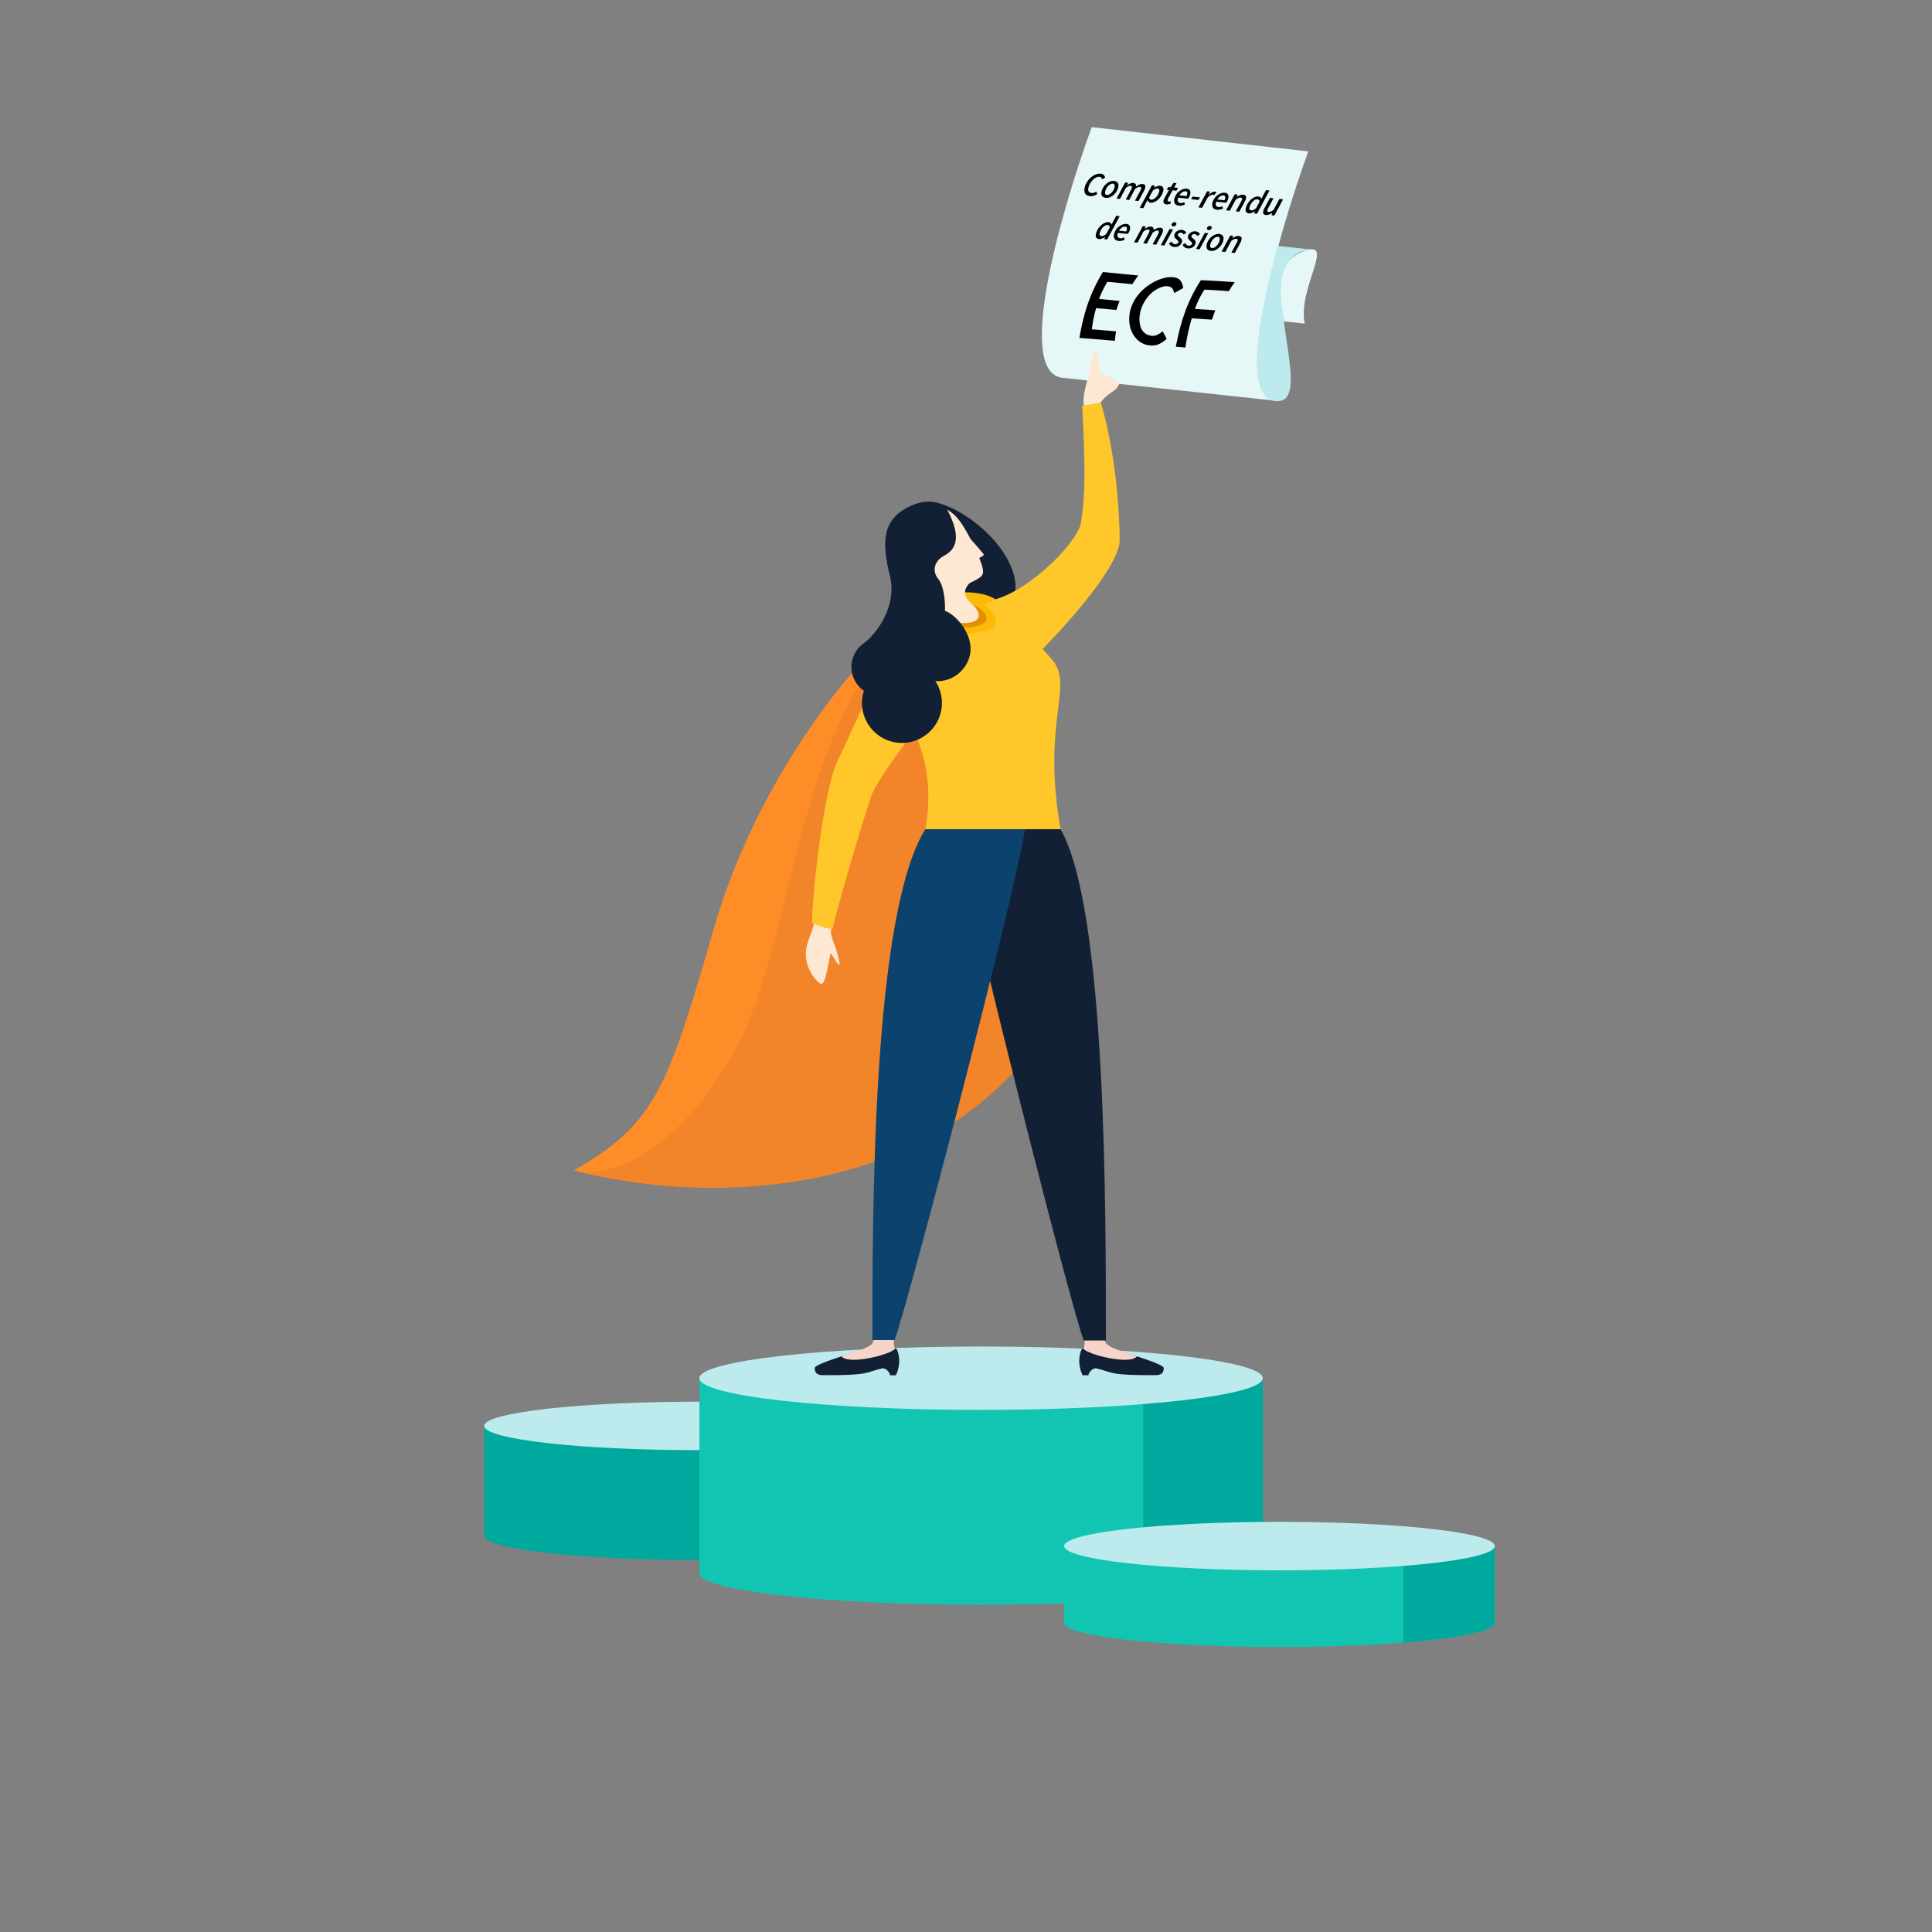 <?xml version="1.0" encoding="utf-8"?>
<!-- Generator: Adobe Illustrator 26.1.0, SVG Export Plug-In . SVG Version: 6.00 Build 0)  -->
<svg version="1.1" xmlns="http://www.w3.org/2000/svg" xmlns:xlink="http://www.w3.org/1999/xlink" x="0px" y="0px"
	 viewBox="0 0 2000 2000" style="enable-background:new 0 0 2000 2000;" xml:space="preserve">
<rect x="0" y="0" width="2000" height="2000" fill="#808080" stroke="none"/>
<style type="text/css">
	.st0{display:none;}
	.st1{display:inline;fill:#FFFFFF;}
	.st2{display:inline;}
	.st3{fill:#5652CC;}
	.st4{fill:#807DFB;}
	.st5{display:inline;fill:#6B67E9;}
	.st6{fill:#CED3F8;}
	.st7{fill:#BBC0E6;}
	.st8{display:inline;fill:#CED3F8;}
	.st9{fill:#E9EDF7;}
	.st10{fill:#20196F;}
	.st11{fill:#362E94;}
	.st12{display:inline;fill:#20196F;}
	.st13{fill:#FCBA06;}
	.st14{fill:#FFD03E;}
	.st15{fill:#9F9CFF;}
	.st16{fill:none;stroke:#9F9CFF;stroke-width:5;stroke-linecap:round;stroke-linejoin:round;}
	.st17{fill:#00A99D;}
	.st18{fill:#BCEAED;}
	.st19{fill:#12C5B3;}
	.st20{fill:#122035;}
	.st21{fill:#43A489;}
	.st22{fill:#0C436E;}
	.st23{fill:none;stroke:#E9EDF7;stroke-width:7.5;}
	.st24{fill:#E6F7F8;}
	.st25{fill:#FFE8D3;}
	.st26{fill:#FFC729;}
	.st27{fill:#FF8D27;}
	.st28{fill:#F2842A;}
	.st29{fill:#F7D3C9;}
	.st30{fill:#E19100;}
	.st31{display:inline;fill:#FFD03E;}
</style>
<g id="Background" class="st0">
	<rect class="st1" width="2000" height="2000"/>
</g>
<g id="Name" class="st0">
	<g class="st2">
		<path class="st3" d="M630.4,1846.9h-19.2v-7h46.3v7h-19.2v49h-7.9V1846.9z"/>
		<path class="st3" d="M691.8,1857.5c3.1,2.9,4.7,7.2,4.7,12.9v25.6h-7.3v-5.6c-1.3,2-3.1,3.5-5.5,4.5c-2.4,1-5.2,1.6-8.4,1.6
			c-4.7,0-8.5-1.1-11.4-3.4c-2.9-2.3-4.3-5.3-4.3-9c0-3.7,1.4-6.7,4.1-9c2.7-2.3,7-3.4,13-3.4h12.2v-1.5c0-3.3-1-5.8-2.9-7.6
			c-1.9-1.8-4.7-2.6-8.5-2.6c-2.5,0-5,0.4-7.4,1.2c-2.4,0.8-4.4,1.9-6.1,3.3l-3.2-5.8c2.2-1.8,4.8-3.1,7.8-4c3-0.9,6.3-1.4,9.7-1.4
			C684.2,1853.2,688.7,1854.6,691.8,1857.5z M684.1,1888.6c2.1-1.3,3.7-3.2,4.6-5.6v-5.9h-11.8c-6.5,0-9.8,2.2-9.8,6.6
			c0,2.1,0.8,3.8,2.5,5c1.7,1.2,3.9,1.8,6.9,1.8C679.5,1890.5,682,1889.9,684.1,1888.6z"/>
		<path class="st3" d="M717.9,1893.7c-3.4-1.9-6-4.4-8-7.7c-1.9-3.3-2.9-7-2.9-11.2s1-7.9,2.9-11.2c1.9-3.3,4.6-5.8,8-7.7
			c3.4-1.8,7.2-2.8,11.6-2.8c3.8,0,7.3,0.8,10.3,2.3c3,1.5,5.3,3.8,7,6.7l-5.8,3.8c-1.3-2-3-3.5-5-4.6c-2-1-4.2-1.5-6.6-1.5
			c-2.8,0-5.3,0.6-7.5,1.8c-2.2,1.2-3.9,3-5.2,5.2c-1.3,2.3-1.9,4.9-1.9,7.8c0,3,0.6,5.6,1.9,7.9c1.3,2.3,3,4,5.2,5.2
			c2.2,1.2,4.7,1.8,7.5,1.8c2.4,0,4.6-0.5,6.6-1.5c2-1,3.6-2.5,5-4.6l5.8,3.7c-1.7,2.9-4,5.2-7,6.8c-3,1.6-6.4,2.4-10.3,2.4
			C725.1,1896.5,721.2,1895.5,717.9,1893.7z"/>
		<path class="st3" d="M781,1893.5c-1.1,1-2.5,1.7-4.2,2.2c-1.7,0.5-3.4,0.8-5.1,0.8c-4.3,0-7.6-1.1-9.9-3.4
			c-2.3-2.3-3.5-5.6-3.5-9.8v-23.3h-7.2v-6.3h7.2v-9.3h7.7v9.3h12.2v6.3H766v23c0,2.3,0.6,4.1,1.7,5.3c1.1,1.2,2.8,1.8,4.9,1.8
			c2.3,0,4.3-0.7,6-2L781,1893.5z"/>
		<path class="st3" d="M790.4,1844c-1-1-1.5-2.1-1.5-3.5s0.5-2.6,1.5-3.6c1-1,2.2-1.5,3.7-1.5c1.5,0,2.7,0.5,3.7,1.4
			c1,0.9,1.5,2.1,1.5,3.5c0,1.4-0.5,2.7-1.5,3.6c-1,1-2.2,1.5-3.7,1.5C792.6,1845.4,791.4,1844.9,790.4,1844z M790.3,1853.6h7.7
			v42.4h-7.7V1853.6z"/>
		<path class="st3" d="M819.5,1893.7c-3.4-1.9-6-4.4-8-7.7c-1.9-3.3-2.9-7-2.9-11.2s1-7.9,2.9-11.2c1.9-3.3,4.6-5.8,8-7.7
			c3.4-1.8,7.2-2.8,11.6-2.8c3.8,0,7.3,0.8,10.3,2.3c3,1.5,5.3,3.8,7,6.7l-5.8,3.8c-1.3-2-3-3.5-5-4.6c-2-1-4.2-1.5-6.6-1.5
			c-2.8,0-5.3,0.6-7.5,1.8c-2.2,1.2-3.9,3-5.2,5.2c-1.3,2.3-1.9,4.9-1.9,7.8c0,3,0.6,5.6,1.9,7.9c1.3,2.3,3,4,5.2,5.2
			c2.2,1.2,4.7,1.8,7.5,1.8c2.4,0,4.6-0.5,6.6-1.5c2-1,3.6-2.5,5-4.6l5.8,3.7c-1.7,2.9-4,5.2-7,6.8c-3,1.6-6.4,2.4-10.3,2.4
			C826.8,1896.5,822.9,1895.5,819.5,1893.7z"/>
		<path class="st3" d="M887.2,1857.5c3.1,2.9,4.7,7.2,4.7,12.9v25.6h-7.3v-5.6c-1.3,2-3.1,3.5-5.5,4.5c-2.4,1-5.2,1.6-8.4,1.6
			c-4.7,0-8.5-1.1-11.4-3.4c-2.9-2.3-4.3-5.3-4.3-9c0-3.7,1.4-6.7,4.1-9c2.7-2.3,7-3.4,13-3.4h12.2v-1.5c0-3.3-1-5.8-2.9-7.6
			c-1.9-1.8-4.7-2.6-8.5-2.6c-2.5,0-5,0.4-7.4,1.2c-2.4,0.8-4.4,1.9-6.1,3.3l-3.2-5.8c2.2-1.8,4.8-3.1,7.8-4c3-0.9,6.3-1.4,9.7-1.4
			C879.6,1853.2,884.1,1854.6,887.2,1857.5z M879.6,1888.6c2.1-1.3,3.7-3.2,4.6-5.6v-5.9h-11.8c-6.5,0-9.8,2.2-9.8,6.6
			c0,2.1,0.8,3.8,2.5,5c1.7,1.2,3.9,1.8,6.9,1.8C874.9,1890.5,877.4,1889.9,879.6,1888.6z"/>
		<path class="st3" d="M906.1,1836.6h7.7v59.4h-7.7V1836.6z"/>
		<path class="st3" d="M986.8,1882H957l-6.2,14h-8.2l25.4-56h7.9l25.4,56h-8.4L986.8,1882z M984,1875.6l-12.1-27.4l-12.1,27.4H984z"
			/>
		<path class="st3" d="M1048.1,1836.6v59.4h-7.4v-6.7c-1.7,2.3-3.9,4.1-6.5,5.4c-2.6,1.2-5.5,1.8-8.6,1.8c-4.1,0-7.8-0.9-11-2.7
			c-3.3-1.8-5.8-4.4-7.6-7.6c-1.8-3.3-2.8-7.1-2.8-11.3c0-4.3,0.9-8,2.8-11.3c1.8-3.3,4.4-5.8,7.6-7.6c3.3-1.8,6.9-2.7,11-2.7
			c3,0,5.8,0.6,8.4,1.7c2.6,1.1,4.7,2.8,6.4,5.1v-23.4H1048.1z M1033.6,1887.9c2.2-1.3,3.9-3,5.1-5.3c1.2-2.3,1.8-4.9,1.8-7.8
			c0-2.9-0.6-5.5-1.8-7.8c-1.2-2.3-2.9-4-5.1-5.2c-2.2-1.2-4.6-1.8-7.3-1.8c-2.7,0-5.2,0.6-7.3,1.8c-2.2,1.2-3.9,3-5.1,5.2
			c-1.3,2.3-1.9,4.9-1.9,7.8c0,2.9,0.6,5.5,1.9,7.8c1.3,2.3,3,4,5.1,5.3c2.2,1.3,4.6,1.9,7.3,1.9
			C1029,1889.7,1031.4,1889.1,1033.6,1887.9z"/>
		<path class="st3" d="M1100.2,1853.6l-18.6,42.4h-7.8l-18.6-42.4h8l14.6,34l14.9-34H1100.2z"/>
		<path class="st3" d="M1135,1857.5c3.1,2.9,4.7,7.2,4.7,12.9v25.6h-7.3v-5.6c-1.3,2-3.1,3.5-5.5,4.5c-2.4,1-5.2,1.6-8.4,1.6
			c-4.7,0-8.5-1.1-11.4-3.4c-2.9-2.3-4.3-5.3-4.3-9c0-3.7,1.4-6.7,4.1-9c2.7-2.3,7-3.4,13-3.4h12.2v-1.5c0-3.3-1-5.8-2.9-7.6
			c-1.9-1.8-4.7-2.6-8.5-2.6c-2.5,0-5,0.4-7.4,1.2c-2.4,0.8-4.4,1.9-6.1,3.3l-3.2-5.8c2.2-1.8,4.8-3.1,7.8-4c3-0.9,6.3-1.4,9.7-1.4
			C1127.4,1853.2,1131.8,1854.6,1135,1857.5z M1127.3,1888.6c2.1-1.3,3.7-3.2,4.6-5.6v-5.9h-11.8c-6.5,0-9.8,2.2-9.8,6.6
			c0,2.1,0.8,3.8,2.5,5c1.7,1.2,3.9,1.8,6.9,1.8C1122.7,1890.5,1125.2,1889.9,1127.3,1888.6z"/>
		<path class="st3" d="M1189.4,1857.9c3.2,3.1,4.8,7.7,4.8,13.7v24.4h-7.7v-23.5c0-4.1-1-7.2-3-9.3c-2-2.1-4.8-3.1-8.5-3.1
			c-4.2,0-7.4,1.2-9.8,3.6c-2.4,2.4-3.6,5.9-3.6,10.4v21.8h-7.7v-42.4h7.4v6.4c1.5-2.2,3.6-3.9,6.3-5c2.6-1.2,5.6-1.8,9-1.8
			C1181.9,1853.2,1186.2,1854.7,1189.4,1857.9z"/>
		<path class="st3" d="M1232.2,1893.5c-1.1,1-2.5,1.7-4.2,2.2c-1.7,0.5-3.4,0.8-5.1,0.8c-4.3,0-7.6-1.1-9.9-3.4
			c-2.3-2.3-3.5-5.6-3.5-9.8v-23.3h-7.2v-6.3h7.2v-9.3h7.7v9.3h12.2v6.3h-12.2v23c0,2.3,0.6,4.1,1.7,5.3c1.1,1.2,2.8,1.8,4.9,1.8
			c2.3,0,4.3-0.7,6-2L1232.2,1893.5z"/>
		<path class="st3" d="M1270.4,1857.5c3.1,2.9,4.7,7.2,4.7,12.9v25.6h-7.3v-5.6c-1.3,2-3.1,3.5-5.5,4.5c-2.4,1-5.2,1.6-8.4,1.6
			c-4.7,0-8.5-1.1-11.4-3.4c-2.9-2.3-4.3-5.3-4.3-9c0-3.7,1.4-6.7,4.1-9c2.7-2.3,7-3.4,13-3.4h12.2v-1.5c0-3.3-1-5.8-2.9-7.6
			c-1.9-1.8-4.7-2.6-8.5-2.6c-2.5,0-5,0.4-7.4,1.2c-2.4,0.8-4.4,1.9-6.1,3.3l-3.2-5.8c2.2-1.8,4.8-3.1,7.8-4c3-0.9,6.3-1.4,9.7-1.4
			C1262.8,1853.2,1267.3,1854.6,1270.4,1857.5z M1262.8,1888.6c2.1-1.3,3.7-3.2,4.6-5.6v-5.9h-11.8c-6.5,0-9.8,2.2-9.8,6.6
			c0,2.1,0.8,3.8,2.5,5c1.7,1.2,3.9,1.8,6.9,1.8C1258.1,1890.5,1260.6,1889.9,1262.8,1888.6z"/>
		<path class="st3" d="M1330.1,1853.6v36.6c0,7.4-1.8,12.9-5.5,16.4c-3.7,3.5-9.2,5.3-16.5,5.3c-4,0-7.8-0.5-11.4-1.6
			c-3.6-1.1-6.6-2.7-8.8-4.7l3.7-5.9c2,1.7,4.4,3.1,7.3,4c2.9,1,5.9,1.5,9,1.5c5,0,8.6-1.2,11-3.5c2.4-2.3,3.6-5.9,3.6-10.7v-3.4
			c-1.8,2.2-4,3.8-6.7,4.9c-2.6,1.1-5.5,1.6-8.6,1.6c-4.1,0-7.7-0.9-11-2.6c-3.3-1.7-5.9-4.2-7.7-7.3c-1.9-3.1-2.8-6.7-2.8-10.7
			s0.9-7.6,2.8-10.7c1.9-3.1,4.4-5.5,7.7-7.2c3.3-1.7,6.9-2.6,11-2.6c3.2,0,6.2,0.6,8.9,1.8c2.7,1.2,5,2.9,6.8,5.2v-6.6H1330.1z
			 M1315.5,1885.7c2.2-1.2,3.9-2.8,5.2-4.9c1.3-2.1,1.9-4.5,1.9-7.2c0-4.1-1.4-7.4-4.1-10c-2.7-2.5-6.2-3.8-10.5-3.8
			c-4.3,0-7.8,1.3-10.6,3.8c-2.7,2.5-4.1,5.9-4.1,10c0,2.7,0.6,5.1,1.9,7.2c1.3,2.1,3,3.7,5.2,4.9c2.2,1.2,4.7,1.8,7.6,1.8
			C1310.8,1887.5,1313.3,1886.9,1315.5,1885.7z"/>
		<path class="st3" d="M1382.9,1877.3h-34.4c0.5,3.7,2.1,6.7,4.9,9c2.8,2.3,6.3,3.4,10.4,3.4c5.1,0,9.1-1.7,12.2-5.1l4.2,5
			c-1.9,2.2-4.3,3.9-7.2,5.1c-2.9,1.2-6,1.8-9.6,1.8c-4.5,0-8.5-0.9-11.9-2.8c-3.5-1.8-6.1-4.4-8-7.7c-1.9-3.3-2.8-7-2.8-11.2
			c0-4.1,0.9-7.8,2.8-11.1c1.8-3.3,4.4-5.9,7.6-7.7c3.2-1.8,6.9-2.8,10.9-2.8c4.1,0,7.7,0.9,10.8,2.8c3.2,1.8,5.7,4.4,7.4,7.7
			c1.8,3.3,2.7,7.1,2.7,11.4C1383.1,1875.6,1383,1876.4,1382.9,1877.3z M1352.9,1863c-2.5,2.2-3.9,5.2-4.4,8.8h27.2
			c-0.4-3.6-1.9-6.5-4.4-8.8c-2.5-2.3-5.6-3.4-9.2-3.4C1358.4,1859.7,1355.4,1860.8,1352.9,1863z"/>
	</g>
</g>
<g id="Plants" class="st0">
	<g class="st2">
		<path class="st4" d="M373.9,1316.1c-29.1,0.9-39.4-24.6-44.3-40.2C338.6,1276.4,374.6,1280.2,373.9,1316.1z"/>
		<g>
			<path class="st4" d="M533.8,1520c-1,0-1.9-0.6-2.3-1.5c-12.6-30.3-33.3-65-58.4-97.9c-29.8-39.1-65.6-75.2-103.5-104.6
				c-1.1-0.8-1.3-2.4-0.4-3.5c0.8-1.1,2.4-1.3,3.5-0.4c85.4,66.1,140.4,149,163.5,204.5c0.5,1.3-0.1,2.7-1.4,3.3
				C534.5,1519.9,534.2,1520,533.8,1520z"/>
		</g>
		<path class="st4" d="M528,1475.7c0-58.8,42-68.7,73.8-77.5C600.5,1416.2,600.6,1479.2,528,1475.7z"/>
		<path class="st4" d="M500.4,1426.6c-11.7-45.7,19-61.8,41.9-75C544.9,1365.8,557.6,1414.8,500.4,1426.6z"/>
		<path class="st4" d="M460.4,1380.2c-19-35.8,3.4-55.5,19.9-71.1C485.3,1320.5,505.8,1358.8,460.4,1380.2z"/>
		<path class="st4" d="M418.2,1338.6c-17.5-18.1-7.6-33.7-0.4-45.9C422.7,1298.6,441.5,1318,418.2,1338.6z"/>
		<path class="st4" d="M499.2,1486c-39.9-33.2-70.3-10.3-94.2,6.3C417.9,1501.5,460.6,1537.2,499.2,1486z"/>
		<path class="st4" d="M468.1,1433.2c-29.5-33.6-58.5-18.2-81.1-7.3C396.8,1435.5,428.4,1471.6,468.1,1433.2z"/>
		<path class="st4" d="M422.3,1376.5c-25.7-16.5-41.9-0.9-54.7,10.5C375.9,1391.5,403.4,1409.3,422.3,1376.5z"/>
		<path class="st4" d="M388.7,1340.5c-13-12.2-23.9-5-32.4,0.2C360.5,1344.2,374.4,1357.3,388.7,1340.5z"/>
	</g>
	<path class="st5" d="M869.3,1442.7c-70.7,10.8-94.8,73.2-70.7,153.9C860.5,1574.1,912.7,1507.8,869.3,1442.7z"/>
	<g class="st2">
		<path class="st6" d="M781.9,1450c-36.7-108.2-141.6-128.8-261.8-68.3C572.7,1472.7,691.6,1536.4,781.9,1450z"/>
		<g>
			<path class="st7" d="M781.9,1452.5c-0.2,0-0.3,0-0.5,0c-21.5-4.3-56.8-14.6-94.1-25.4c-45.1-13.1-96.3-28-135.3-36
				c-1.4-0.3-2.2-1.6-1.9-3c0.3-1.4,1.6-2.2,3-1.9c39.2,8,90.5,23,135.7,36.1c37.2,10.8,72.4,21.1,93.7,25.3c1.4,0.3,2.2,1.6,2,2.9
				C784.1,1451.7,783,1452.5,781.9,1452.5z"/>
		</g>
	</g>
	<path class="st8" d="M1342.4,401.5c52,53.3,119.4,35.9,173.2-33.4C1459.1,329.4,1371.2,325.4,1342.4,401.5z"/>
	<g class="st2">
		<path class="st9" d="M1349.2,401.8c-40.7,88,11.8,162,121.1,195.1C1491.1,510.1,1455.1,401.5,1349.2,401.8z"/>
		<g>
			<path class="st6" d="M1454.3,576.2c-0.8,0-1.6-0.4-2.1-1.1c-19.4-27.9-42.2-67-62.4-101.6c-16.5-28.4-32.2-55.2-42.8-70.3
				c-0.8-1.1-0.5-2.7,0.6-3.5c1.1-0.8,2.7-0.5,3.5,0.6c10.7,15.2,26.4,42.2,43,70.7c20.1,34.5,42.8,73.5,62.1,101.2
				c0.8,1.1,0.5,2.7-0.6,3.5C1455.3,576,1454.8,576.2,1454.3,576.2z"/>
		</g>
	</g>
	<g class="st2">
		<path class="st10" d="M856.2,1423c30.2-14.7,91.7-75.6,58.1-142c-15.2-30-21-37.1-34-40.8c-8.5-2.4-16.8-0.2-20.7-7.1
			c-7.1-12.5,39.5-38,18.1-85.9c-21.4-47.9-58.8-41.4-64.4-54.4c-5.6-13,11-27.2-6.5-45.3c-17.5-18.1-47.3,9.4-73-10.8
			c-26.7-21-78.5-46.2-98-21.4c-19.5,24.8,1.9,40,1.7,61.8c-0.2,21.8-39.9,69.8-0.4,100.8c39.2,30.8,58.2,36.6,40.1,95.1
			c-18.1,58.5,21.6,106.8,51.3,113.6c29.7,6.7,16.6,18.1-1,20.1c-17.6,1.9-0.3,23.3,21.1,29.5C769.9,1442.4,818.4,1441.5,856.2,1423
			z"/>
		<g>
			<path class="st11" d="M859.1,1442.2c-1.3,0-2.4-1-2.5-2.3c-7.4-74.9-29.4-149.2-65.5-220.9c-31.3-62.1-71.1-118-115.3-161.8
				c-1-1-1-2.6,0-3.5c1-1,2.6-1,3.5,0c44.6,44.1,84.8,100.5,116.3,163.1c36.4,72.2,58.6,147.1,66,222.7c0.1,1.4-0.9,2.6-2.2,2.7
				C859.3,1442.2,859.2,1442.2,859.1,1442.2z"/>
		</g>
		<g>
			<path class="st11" d="M738.6,1130c-0.3,0-0.6-0.1-0.9-0.2c-1.3-0.5-1.9-2-1.4-3.3c3.1-7.6,19.6-36.6,35.7-49
				c1.1-0.8,2.7-0.6,3.5,0.5c0.8,1.1,0.6,2.7-0.5,3.5c-15.1,11.6-31.3,39.9-34.1,46.9C740.5,1129.4,739.6,1130,738.6,1130z"/>
		</g>
		<g>
			<path class="st11" d="M674.2,1113.4c-1.1,0-2.1-0.7-2.4-1.8c-0.4-1.3,0.4-2.7,1.8-3.1c8.6-2.3,38.1-5.5,50.5-3.5
				c1.4,0.2,2.3,1.5,2.1,2.9c-0.2,1.4-1.5,2.3-2.9,2.1c-11.6-1.9-40.3,1.1-48.4,3.3C674.6,1113.4,674.4,1113.4,674.2,1113.4z"/>
		</g>
		<g>
			<path class="st11" d="M793,1219.8c-0.2,0-0.5,0-0.7-0.1c-1.3-0.4-2.1-1.8-1.6-3.1c2.6-8.2,10.3-33.2,40.8-56.2
				c1.1-0.8,2.7-0.6,3.5,0.5c0.8,1.1,0.6,2.7-0.5,3.5c-29.2,22-36.6,45.8-39.1,53.6C795.1,1219.2,794.1,1219.8,793,1219.8z"/>
		</g>
		<g>
			<path class="st11" d="M773.5,1183.9c-0.3,0-0.6-0.1-1-0.2c-9.9-4.1-47.1-3.7-63.5-1.9c-1.4,0.1-2.6-0.8-2.8-2.2
				c-0.1-1.4,0.8-2.6,2.2-2.8c16.5-1.8,55-2.3,66,2.2c1.3,0.5,1.9,2,1.4,3.3C775.4,1183.3,774.5,1183.9,773.5,1183.9z"/>
		</g>
		<g>
			<path class="st11" d="M775.8,1295.5c-1.3,0-2.3-0.9-2.5-2.2c-0.1-1.4,0.8-2.6,2.2-2.8c2.2-0.2,4.6-0.6,7.2-0.9
				c13.3-1.7,29.8-3.9,43.5,0.6c1.3,0.4,2,1.8,1.6,3.2c-0.4,1.3-1.8,2-3.2,1.6c-12.7-4.1-28.6-2.1-41.4-0.4c-2.6,0.3-5,0.6-7.3,0.9
				C776,1295.5,775.9,1295.5,775.8,1295.5z"/>
		</g>
		<g>
			<path class="st11" d="M839.5,1339c-0.1,0-0.3,0-0.4,0c-1.4-0.2-2.3-1.5-2-2.9c2.7-15.6,18.1-41.7,34.4-58c1-1,2.6-1,3.5,0
				c1,1,1,2.6,0,3.5c-15.7,15.7-30.5,40.5-33,55.3C841.8,1338.2,840.7,1339,839.5,1339z"/>
		</g>
	</g>
	<path class="st12" d="M1274.5,1493.7c-13.2-6.1-44.4-139.1-19.4-146.7c19.5-6,26.3,14.6,28.1,22.3c2.9,12.1,8.1,41.5,16.7,37.9
		c15.5-6.5-7.1-79.3-11.5-97.4c-4.4-18.1-8.1-54.4,6.2-69.3c14.2-14.9,21.7-19.3,27.7,12.8c6,32.1,9.8,96.7,24.6,78
		c14.8-18.7,0.1-68.2,2.1-99.6c2-31.4,16.5-90.6,35-76c16.6,13.1-2.5,104.1,13.3,100.3c12.6-3.1,8.4-29.7,14.8-70.7
		c6.4-41,12.8-79.6,37.5-78c19.8,1.2,10.2,26.6,7.1,48.8c-3.2,22.1-6.4,53.1,4.8,47.1c11.2-6,16.2-115.8,48.6-120.9
		c21.5-3.4,13,19.7,10.8,45.6c-2.2,26-1.1,35.3,4.2,34c5.3-1.3,14-35.8,18.2-54.9c4.3-19.1,16.9-45,34.9-41.7
		c17.9,3.4,7.9,33.3,1.7,43.4c-6.3,10.2-7.9,22.6-4.8,24.4c3.1,1.8,26.1-30.3,40.8-15.8c14.7,14.5-10.3,43-30.3,47.9
		c-20,4.9-46.9,12.2-45.1,19.5c1.8,7.3,25,1.7,43.2-2.8c18.3-4.5,26.5-2,27.7,2.8c4,16.2-16.5,35.7-29.8,39
		c-13.3,3.3-90.5,11.8-87.9,22.5c2.6,10.8,31.2,4.5,46,0.9c14.7-3.6,49.2-12,53.6,6.1c4.4,18.1-39.6,39.1-68.1,44.2
		c-28.5,5.1-75.3,9.9-73.3,18.2c2,8.3,40.2,10.8,58.1,6.5c17.9-4.4,47.7-21.2,53.1,1.1c5.4,22.3-20.8,33.4-56,42
		c-14.7,3.6-51.1,12.1-73.9,4.5c-25.9-8.6-40.2-8.6-42.5-2.7c-4.6,11.8,19.2,16.3,36.9,15.7c17.7-0.6,72.6-5.9,68.9,21.5
		c-3.7,27.4-49,20.4-67.4,19.4c-18.5-1-83.2-10.3-85.4,3.9c-2.1,14.2,33.3,9.9,44.4,9.8c11.1-0.1,34.2,6.9,28.8,15.8
		C1411.3,1462.1,1298,1504.6,1274.5,1493.7z"/>
	<g class="st2">
		<path class="st13" d="M1283.6,1575.7c-18.2-33.7-7.6-96.6,23.2-118.3c30.7-21.7,58.4,0.9,71.8-15.5c13.4-16.4,8.8-61.3,34.8-73.7
			c46.3-22,68.5,59.5,104.2,46.8c35.8-12.7,20.5-57.4,52.1-74.5c31.6-17.1,46,51.2,89.5,46.8c43.6-4.4,137.8,3.2,126.9,57
			c-8.6,42.6-53.7,11.1-67.8,23.5c-16,14.1-0.5,36.6-21.6,48.4c-29.8,16.6-59.7-17.3-81.9,0.4c-22.2,17.6-5.2,51-42.5,54.7
			c-46.1,4.6-49.8-68.4-100.9-35.3c-51.1,33.1,14.5,76.1-14.2,100.9c-31.3,27.1-73.9-34.3-90.3-11.3
			C1344.7,1656.9,1311.8,1628,1283.6,1575.7z"/>
		<g>
			<path class="st14" d="M1279.5,1568.8c-0.8,0-1.5-0.3-2-1c-0.8-1.1-0.6-2.7,0.5-3.5c2.3-1.7,5-5.2,8.2-9.2
				c7.6-9.6,17.9-22.7,32.2-24.1c7.4-0.7,14.9-0.4,22.2,0c11.9,0.6,24.3,1.2,36.3-3c24.8-8.7,37.6-25.4,48.9-40.3
				c8.6-11.3,16.7-21.9,28.7-26.8c11.1-4.5,18.5-0.4,26.3,4c7.3,4.1,14.9,8.4,27.4,7.1c12-1.2,16.3-5.3,21.4-10.1
				c5.7-5.4,12.3-11.6,30.3-13.4c15.4-1.6,23.3,3,30.9,7.3c7.4,4.2,14.3,8.2,28.6,7.5c27.7-1.5,43.2-14.5,54.6-23.9
				c7.3-6.1,13.1-11,19.8-11.3c15.4-0.7,20.9,9.9,21.1,10.4c0.6,1.2,0.1,2.7-1.1,3.4c-1.2,0.6-2.7,0.1-3.4-1.1
				c-0.2-0.3-4.4-8.2-16.4-7.6c-5.1,0.2-10.3,4.6-16.9,10.1c-11.9,9.9-28.2,23.5-57.5,25.1c-15.7,0.8-23.7-3.7-31.3-8.1
				c-7.2-4.2-14.1-8.1-27.9-6.7c-16.4,1.6-22,6.9-27.4,12c-5.2,4.9-10.7,10-24.3,11.4c-14,1.4-22.7-3.4-30.3-7.7
				c-7.3-4.1-13.1-7.3-22-3.8c-10.7,4.3-18.1,14-26.6,25.2c-11.7,15.4-25,32.8-51.3,41.9c-13,4.5-25.8,3.9-38.2,3.2
				c-7.5-0.4-14.5-0.7-21.5,0c-12.2,1.2-21.4,12.9-28.8,22.2c-3.4,4.3-6.4,8.1-9.2,10.1C1280.6,1568.7,1280,1568.8,1279.5,1568.8z"
				/>
		</g>
	</g>
	<g class="st2">
		<g>
			<path class="st15" d="M1116.1,1326.7c-0.5,0-1.1-0.2-1.5-0.5c-1.1-0.8-1.3-2.4-0.4-3.5c17.2-22,49.4-76.1,82.2-137.8
				c37.1-70,68-136.8,84.7-183.3c0.5-1.3,1.9-2,3.2-1.5c1.3,0.5,2,1.9,1.5,3.2c-37,103-131.6,276.3-167.7,322.5
				C1117.6,1326.4,1116.9,1326.7,1116.1,1326.7z"/>
		</g>
		<path class="st16" d="M1291.5,1003.2c6.9-1.6,11.3-8.5,9.7-15.4c-1.6-6.9-8.5-11.3-15.4-9.7c-6.9,1.6-11.3,8.5-9.7,15.4
			C1277.7,1000.4,1284.6,1004.8,1291.5,1003.2z"/>
		<path class="st16" d="M1299.8,1118.8c6.7-1.5,10.9-8.2,9.4-14.9c-1.5-6.7-8.2-10.9-14.9-9.4c-6.7,1.5-10.9,8.2-9.4,14.9
			C1286.4,1116.1,1293.1,1120.3,1299.8,1118.8z"/>
		<path class="st16" d="M1175.3,1150.3c7.6-1.7,12.4-9.3,10.7-16.9c-1.7-7.6-9.3-12.4-16.9-10.7c-7.6,1.7-12.4,9.3-10.7,16.9
			C1160.1,1147.2,1167.7,1152,1175.3,1150.3z"/>
		<path class="st16" d="M1228.9,1244c8.8-2,14.4-10.8,12.4-19.6c-2-8.8-10.8-14.4-19.6-12.4c-8.8,2-14.4,10.8-12.4,19.6
			C1211.3,1240.5,1220.1,1246,1228.9,1244z"/>
		<path class="st16" d="M1247.9,1009.2c5.8-1.3,9.4-7,8.1-12.8c-1.3-5.8-7-9.4-12.8-8.1c-5.8,1.3-9.4,7-8.1,12.8
			C1236.4,1006.9,1242.1,1010.5,1247.9,1009.2z"/>
		<g>
			<path class="st15" d="M1260.7,1061.3c-0.1,0-0.2,0-0.3,0c-1.4-0.2-2.3-1.4-2.2-2.8c1.2-8.8-5.8-31.2-9.5-43.2
				c-0.7-2.3-1.3-4.3-1.8-5.8c-0.4-1.3,0.4-2.7,1.7-3.1c1.3-0.4,2.7,0.4,3.1,1.7c0.4,1.5,1,3.4,1.7,5.7c5.3,17.1,10.9,36.2,9.7,45.3
				C1263,1060.4,1261.9,1061.3,1260.7,1061.3z"/>
		</g>
		<g>
			<path class="st15" d="M1225.3,1136.5c-0.8,0-1.6-0.4-2-1.1c-0.8-1.1-0.5-2.7,0.6-3.5c19.3-13.6,50.9-22.8,60.4-25
				c1.3-0.3,2.7,0.5,3,1.9c0.3,1.3-0.5,2.7-1.9,3c-7.6,1.7-39.7,10.8-58.7,24.2C1226.3,1136.3,1225.8,1136.5,1225.3,1136.5z"/>
		</g>
		<g>
			<path class="st15" d="M1189.5,1205.4c-0.1,0-0.2,0-0.3,0c-1.4-0.2-2.3-1.4-2.2-2.8c1.4-11.4-9.3-44.6-13.7-50.8
				c-0.8-1.1-0.5-2.7,0.6-3.5c1.1-0.8,2.7-0.5,3.5,0.6c5,7,16.2,41.5,14.6,54.4C1191.9,1204.4,1190.8,1205.4,1189.5,1205.4z"/>
		</g>
		<g>
			<path class="st15" d="M1155,1266.6c-0.8,0-1.5-0.4-2-1c-0.8-1.1-0.6-2.7,0.5-3.5c7.6-5.6,50-24.7,56.9-27.6
				c1.3-0.5,2.7,0,3.3,1.3c0.5,1.3,0,2.7-1.3,3.3c-9.1,3.9-49.1,22-55.9,27C1156.1,1266.4,1155.5,1266.6,1155,1266.6z"/>
		</g>
	</g>
</g>
<g id="Pedestal">
	<g>
		<path class="st17" d="M501.2,1476.1v113.7c0,13.9,99.8,25.1,222.9,25.1c123.1,0,222.9-11.2,222.9-25.1v-113.7H501.2z"/>
		<path class="st17" d="M852.3,1610.3c57.2-4.5,94.6-12,94.6-20.5v-113.7h-94.6V1610.3z"/>
		<path class="st18" d="M501.2,1476.1c0-13.9,99.8-25.1,222.9-25.1c123.1,0,222.9,11.2,222.9,25.1c0,13.9-99.8,25.1-222.9,25.1
			C601,1501.2,501.2,1490,501.2,1476.1z"/>
	</g>
	<g>
		<path class="st19" d="M724,1426.7v201.8c0,18.1,130.6,32.8,291.6,32.8c161,0,291.6-14.7,291.6-32.8v-201.8H724z"/>
		<path class="st17" d="M1183.5,1655.4c74.8-5.9,123.7-15.8,123.7-26.9v-201.8h-123.7V1655.4z"/>
		<path class="st18" d="M724,1426.7c0-18.1,130.6-32.8,291.6-32.8c161,0,291.6,14.7,291.6,32.8c0,18.1-130.6,32.8-291.6,32.8
			C854.6,1459.6,724,1444.9,724,1426.7z"/>
	</g>
	<g>
		<path class="st19" d="M1101.6,1600.5v79.4c0,13.9,99.8,25.1,222.9,25.1c123.1,0,222.9-11.2,222.9-25.1v-79.4H1101.6z"/>
		<path class="st17" d="M1452.8,1700.4c57.2-4.5,94.6-12,94.6-20.5v-79.4h-94.6V1700.4z"/>
		<path class="st18" d="M1101.6,1600.5c0-13.9,99.8-25.1,222.9-25.1c123.1,0,222.9,11.2,222.9,25.1c0,13.9-99.8,25.1-222.9,25.1
			C1201.4,1625.6,1101.6,1614.3,1101.6,1600.5z"/>
	</g>
</g>
<g id="Chess_figure" class="st0">
	<g class="st2">
		<path class="st20" d="M1251.5,489.1c-3-1.8-9.2-27.9-11.9-33.9l48.7-76.5l8.3-90.3c5.8-3.2,26.6-19.9,30.1-19.5
			c9.7,1.7,38.9,8.8,43.3,14.8c10.2,14,21,62.5-3.4,134c-24.5,71.5-52.6,82-71.9,86.2C1287.5,505.6,1260.2,493.7,1251.5,489.1z"/>
		<path d="M1294.8,503.9c-7.3,1.6-34.6-10.2-43.3-14.8c-3-1.8-9.2-27.9-11.9-33.9l21.9-34.3l6.1,3c5.1,5.9,13.3,17.9,16.7,19.5
			c5.5,2.6,43.3,15.1,61.3,21.1C1327.3,494.6,1308.8,500.9,1294.8,503.9z"/>
		<path class="st20" d="M1222.8,442.7l42.3-71.3l0-0.2l0.1-0.2l10.4-82.6c5-2.7,11.7-3.2,21.2,0c4.1,15.9,7.9,42.8-8.3,90.3
			c0,0.1,0,0.1-0.1,0.2c0,0.1,0,0.1-0.1,0.2c-16.3,47.5-35.8,66.4-48.7,76.5C1230.1,452.4,1225.1,447.9,1222.8,442.7z"/>
		<path class="st21" d="M1222.8,442.7l19.6-33.1l4.7,1.3c2,4.2,11,9.9,20.6,13.1c-10.3,16.5-20.4,25.6-28.1,31.6
			C1230.1,452.4,1225.1,447.9,1222.8,442.7z"/>
		<path class="st22" d="M1007,336.7c7.7-22.4,16.6-48.5,16.6-48.5s8.9-26.1,16.6-48.5c85,29.1,213.6,67.9,235.4,48.8
			c4.1,18.3-0.2,52.8-10.4,82.6c-10.2,29.8-27.8,59.3-42.3,71.3C1217.5,413.8,1087.6,364.2,1007,336.7z"/>
		<path class="st20" d="M1007,336.7c7.7-22.4,16.6-48.5,16.6-48.5s8.9-26.1,16.6-48.5c6.6,2.3,13.5,4.6,20.6,7
			c-7.8,40.7-9.8,71.7,3.1,77c60,24.5,171.3,68.9,185,84.1c-8.4,15.1-17.7,27.8-26,34.7C1217.5,413.8,1087.6,364.2,1007,336.7z"/>
		<path class="st21" d="M1049.9,211.2c-10.5-3.6-31,28.4-45.7,71.5c-14.7,43.1-18.2,80.9-7.6,84.5c10.5,3.6,31-28.4,45.7-71.5
			C1057,252.6,1060.4,214.8,1049.9,211.2z"/>
		<path class="st20" d="M1007.8,196.8c-10.5-3.6-31,28.4-45.7,71.5c-14.7,43.1-18.2,80.9-7.6,84.5c10.5,3.6,31-28.4,45.7-71.5
			C1014.9,238.2,1018.4,200.4,1007.8,196.8z"/>
		<path class="st21" d="M937.2,360.2c12.1,4.1,35.7-32.7,52.7-82.4c17-49.6,20.9-93.3,8.8-97.4c-12.1-4.1-35.7,32.7-52.7,82.4
			C929,312.4,925.1,356,937.2,360.2z M942,346.1c-10.2-3.5-6.9-40.3,7.4-82.1c14.3-41.9,34.2-73,44.4-69.5
			c10.2,3.5,6.9,40.3-7.4,82.1C972.1,318.5,952.2,349.6,942,346.1z"/>
		<g>
			<path class="st21" d="M946.7,219.7c-3.5,6.9-7.1,14.7-10.4,23.1l-2.4-3.9c4-10,8.1-19.2,12.3-27.4L946.7,219.7z"/>
			<path class="st21" d="M984,224.5c-1.7,9-4,18.9-7,29.2l-4.3,1.6c2.5-8.7,4.5-17,5.9-24.7L984,224.5z"/>
			<path class="st21" d="M981.3,207.3c0.2-10.7-1.7-17.8-5.9-19.2c-4.2-1.4-10,3-16.5,11.6l1.8-11.9c7.6-10.2,14.5-15.4,19.5-13.7
				c5,1.7,7.2,10.1,7,22.8L981.3,207.3z"/>
		</g>
		<g>
			<path class="st20" d="M914.8,303.4c1.7-9,4-18.9,7-29.2l4.3-1.6c-2.5,8.7-4.5,17-5.9,24.7L914.8,303.4z"/>
			<path class="st20" d="M911.6,331.1l5.9-10.5c-0.2,10.7,1.7,17.8,5.9,19.2c4.2,1.4,10-3,16.5-11.6l-1.8,11.9
				c-7.6,10.2-14.5,15.4-19.5,13.7C913.7,352.1,911.4,343.8,911.6,331.1z"/>
			<path class="st20" d="M952.1,308.2c3.5-6.9,7.1-14.7,10.4-23.1l2.4,3.9c-4,10-8.1,19.2-12.3,27.4L952.1,308.2z"/>
		</g>
		<path class="st22" d="M938.1,340.1L938.1,340.1L938.1,340.1l18.5,6.3c4.6-6.2,9.5-14.3,14.4-23.8l-18.5-6.3
			c4.2-8.2,8.4-17.4,12.3-27.4l18.5,6.3c2.2-5.6,4.4-11.4,6.5-17.5c2.1-6,3.9-12,5.6-17.8l-18.5-6.3c3-10.3,5.3-20.2,7-29.2
			l18.5,6.3c2-10.5,3-19.9,3.2-27.7l-18.5-6.3c0.2-12.7-2-21.1-7-22.8l18.5,6.3l18.8,6.4l19.5,6.7c12.1,4.1,8.2,47.8-8.8,97.4
			c-17,49.6-40.6,86.5-52.7,82.4l-19.5-6.7l-18.8-6.4l-18.5-6.3C923.6,355.6,930.5,350.3,938.1,340.1z"/>
		<polygon class="st21" points="1005.7,203.2 999.8,213.6 981.3,207.3 987.2,196.8 		"/>
		<polygon class="st21" points="995.4,260 991.2,261.6 972.7,255.3 977,253.7 		"/>
		<polygon class="st21" points="956.6,346.5 958.4,334.6 939.9,328.3 938.1,340.1 		"/>
		<polygon class="st21" points="983.4,295.3 981,291.4 962.5,285 964.9,288.9 		"/>
		<polygon class="st21" points="965.2,226.1 964.7,217.9 946.2,211.6 946.7,219.7 		"/>
		<path class="st22" d="M953.4,248.7L953.4,248.7l-17.1-5.8c3.4-8.4,6.9-16.2,10.4-23.1l14.7,5l0,0l3.9,1.3
			c4.1-8,8.3-14.8,12.2-20.1l-2.9-1l-2.2-0.8l-13.5-4.6c6.4-8.6,12.3-13,16.5-11.6c4.2,1.4,6.1,8.5,5.9,19.2l8.6,2.9
			c-9.2,12.8-19.4,33.7-27.7,58.1l-12.7-4.3c1.7-5.1,3.6-10,5.4-14.8L953.4,248.7z"/>
		<path class="st21" d="M920.2,297.3c1.4-7.6,3.4-15.9,5.9-24.7l-4.3,1.6c-3,10.3-5.3,20.2-7,29.2L920.2,297.3z"/>
		<polygon class="st21" points="938.7,303.6 933.3,309.8 914.8,303.4 920.2,297.3 		"/>
		<path class="st22" d="M943.2,278.4L943.2,278.4l-17.1-5.8c-2.5,8.7-4.5,17-5.9,24.7l14.7,5v0l3.9,1.3c-1.7,8.9-2.6,16.8-2.7,23.4
			l-2.9-1l-2.2-0.8l-13.5-4.6c-0.2,10.7,1.7,17.8,5.9,19.2c4.2,1.4,10-3,16.5-11.6l8.6,2.9c0.6-15.8,5.3-38.5,13.7-62.9l-12.7-4.3
			c-1.7,5.1-3.3,10.1-4.7,15L943.2,278.4z"/>
	</g>
</g>
<g id="Calque_9">
</g>
<g id="Targets" class="st0">
	<g class="st2">
		<path class="st23" d="M618.3,683.2c-9.5-20.7-0.4-45.1,20.2-54.6c20.7-9.5,45.1-0.4,54.6,20.2c9.5,20.7,0.4,45.1-20.2,54.6
			C652.2,713,627.8,703.9,618.3,683.2z"/>
		<g>
			<path class="st9" d="M684,731.4c-1.4,0-2.8-0.8-3.4-2.2l-56.5-123.1c-0.9-1.9,0-4.1,1.8-5c1.9-0.9,4.1,0,5,1.8l56.5,123.1
				c0.9,1.9,0,4.1-1.8,5C685.1,731.3,684.5,731.4,684,731.4z"/>
		</g>
		<g>
			<path class="st9" d="M594.2,698.1c-1.4,0-2.8-0.8-3.4-2.2c-0.9-1.9,0-4.1,1.8-5l123.1-56.5c1.9-0.9,4.1,0,5,1.8
				c0.9,1.9,0,4.1-1.8,5l-123.1,56.5C595.2,698,594.7,698.1,594.2,698.1z"/>
		</g>
	</g>
	<g class="st2">
		<path class="st23" d="M1400.5,874.2c4.8-17.9,23.2-28.4,41.1-23.6c17.9,4.8,28.4,23.2,23.6,41.1c-4.8,17.9-23.2,28.4-41.1,23.6
			C1406.2,910.5,1395.7,892.1,1400.5,874.2z"/>
		<g>
			<path class="st9" d="M1418.4,940c-0.3,0-0.7,0-1-0.1c-2-0.5-3.2-2.6-2.6-4.6l28.8-106.6c0.5-2,2.6-3.2,4.6-2.6
				c2,0.5,3.2,2.6,2.6,4.6l-28.8,106.6C1421.6,938.9,1420.1,940,1418.4,940z"/>
		</g>
		<g>
			<path class="st9" d="M1486.1,901.1c-0.3,0-0.7,0-1-0.1l-106.6-28.8c-2-0.5-3.2-2.6-2.6-4.6c0.5-2,2.6-3.2,4.6-2.6l106.6,28.8
				c2,0.5,3.2,2.6,2.6,4.6C1489.3,900,1487.8,901.1,1486.1,901.1z"/>
		</g>
	</g>
</g>
<g id="Woman">
	<g id="Calque_10">
		<g>
			<path class="st24" d="M1130.1,131.6c-34.9,96.8-77.9,253-30.8,259.4c0.8,0.1,224.5,24.2,224.5,24.2
				c-46.9-6.4-4.3-161.6,30.5-258.5"/>
			<path class="st18" d="M1354.2,258.6c1.6-0.3,2.9-0.3,4.1-0.2l-35.5-3.8c-21.4,77.4-34.1,156.3-3.2,160.5
				C1367.7,421.7,1289.1,269.1,1354.2,258.6z"/>
			<path class="st24" d="M1354.2,258.6c-32.7,8.3-30.5,40.1-25.1,74.1l21.5,2.3C1343.6,299.3,1379.5,252.2,1354.2,258.6z"/>
		</g>
		<g>
			<path d="M1128.2,203c-1.3-0.1-2.3-0.5-3.2-1s-1.5-1.3-1.9-2.2c-0.4-0.9-0.6-1.9-0.6-3.1c0-1.2,0.3-2.5,0.7-3.9
				c0.6-1.9,1.5-3.6,2.7-5.3c1.1-1.7,2.5-3.1,3.9-4.3c1.5-1.2,3-2.1,4.7-2.7c1.7-0.6,3.4-0.8,5.1-0.7c1.3,0.1,2.3,0.6,3,1.3
				c0.7,0.7,1.2,1.7,1.5,2.8l-3.2,1.7c-0.2-0.7-0.5-1.3-0.9-1.8c-0.4-0.5-1-0.7-1.7-0.8c-1.1-0.1-2.3,0.1-3.4,0.6s-2.2,1.3-3.2,2.2
				c-1,0.9-1.9,2-2.7,3.3c-0.8,1.2-1.4,2.5-1.9,3.8c-0.3,1-0.5,1.8-0.6,2.6c-0.1,0.8,0,1.5,0.2,2.1c0.2,0.6,0.6,1.1,1.2,1.5
				c0.5,0.4,1.3,0.6,2.2,0.7c0.8,0.1,1.6,0,2.4-0.3c0.8-0.3,1.6-0.7,2.5-1.1l0.8,2.6c-1,0.6-2.1,1.1-3.4,1.6
				C1131,203,1129.6,203.2,1128.2,203z"/>
			<path d="M1144.5,204.8c-0.9-0.1-1.7-0.4-2.4-0.8c-0.7-0.4-1.2-0.9-1.5-1.6c-0.3-0.7-0.5-1.4-0.5-2.3c0-0.9,0.2-1.9,0.5-2.9
				c0.5-1.6,1.3-3.1,2.3-4.4c1-1.3,2.1-2.4,3.2-3.2c1.2-0.9,2.4-1.5,3.7-1.9c1.3-0.4,2.5-0.6,3.6-0.4c1.9,0.2,3.2,1,3.9,2.4
				c0.7,1.4,0.7,3.1,0,5.3c-0.5,1.6-1.3,3.1-2.3,4.4c-1,1.3-2.1,2.4-3.2,3.2c-1.2,0.9-2.4,1.5-3.7,1.9S1145.6,204.9,1144.5,204.8z
				 M1145.9,201.8c0.7,0.1,1.4-0.1,2.1-0.4c0.7-0.3,1.5-0.8,2.2-1.5c0.7-0.7,1.4-1.4,2-2.4c0.6-0.9,1.1-1.9,1.4-3
				c0.4-1.3,0.5-2.3,0.2-3.1c-0.3-0.8-0.9-1.2-1.8-1.3c-0.7-0.1-1.4,0.1-2.1,0.4c-0.8,0.3-1.5,0.8-2.2,1.5c-0.7,0.6-1.4,1.4-2,2.3
				c-0.6,0.9-1.1,1.9-1.4,3c-0.4,1.3-0.5,2.3-0.3,3.1C1144.3,201.2,1144.9,201.7,1145.9,201.8z"/>
			<path d="M1155.8,205.6l9-16.7l3,0.3l-1,2.4l0.1,0c1.1-0.7,2.2-1.2,3.3-1.7c1.1-0.5,2.1-0.6,3-0.5c0.6,0.1,1.2,0.2,1.5,0.4
				c0.4,0.2,0.7,0.5,0.9,0.8c0.2,0.3,0.3,0.7,0.4,1.1c0,0.4,0,0.8,0,1.3c1.3-0.9,2.6-1.5,3.7-2c1.2-0.5,2.2-0.6,3.1-0.5
				c1.4,0.1,2.3,0.6,2.6,1.4c0.4,0.8,0.3,1.9-0.1,3.3c-0.1,0.4-0.3,0.8-0.4,1.1c-0.2,0.4-0.4,0.8-0.6,1.2l-5.7,10.6l-3.7-0.4
				l5.5-10.1c0.2-0.4,0.4-0.7,0.5-1c0.1-0.3,0.2-0.5,0.3-0.8c0.5-1.5,0-2.3-1.3-2.4c-0.4,0-1.1,0.1-1.9,0.4c-0.8,0.3-1.8,0.9-3,1.8
				L1169,207l-3.6-0.4l5.4-10.1c0.2-0.4,0.4-0.7,0.5-1c0.1-0.3,0.2-0.5,0.3-0.8c0.5-1.5,0.1-2.3-1.3-2.4c-0.5,0-1.1,0.1-1.9,0.4
				c-0.8,0.3-1.8,0.9-2.9,1.8l-6.1,11.4L1155.8,205.6z"/>
			<path d="M1187.8,207.1l-1.7,3.4l-2.6,5l-3.6-0.4l12.6-23.3l3,0.3l-0.8,2.1l0.1,0c1-0.6,2.1-1.1,3.2-1.5c1.1-0.4,2.1-0.5,3.1-0.4
				c1.5,0.2,2.5,0.8,3,2c0.5,1.2,0.4,2.7-0.3,4.8c-0.5,1.6-1.3,3.2-2.3,4.5c-1,1.4-2,2.5-3.2,3.5c-1.2,1-2.4,1.7-3.7,2.2
				c-1.3,0.5-2.5,0.7-3.6,0.5c-0.8-0.1-1.4-0.4-1.9-0.8S1188.1,207.9,1187.8,207.1L1187.8,207.1z M1198.5,195.2
				c-0.7-0.1-1.4,0.1-2.3,0.4c-0.9,0.3-1.8,0.9-2.7,1.6l-3.9,7.2c0.1,0.8,0.4,1.3,0.7,1.7c0.4,0.4,0.8,0.6,1.3,0.6
				c0.7,0.1,1.5-0.1,2.3-0.4s1.6-0.9,2.3-1.6c0.7-0.7,1.4-1.5,2.1-2.5s1.1-2,1.5-3.1c0.4-1.3,0.5-2.2,0.2-2.8
				C1199.8,195.6,1199.2,195.3,1198.5,195.2z"/>
			<path d="M1207.6,211.6c-1.6-0.2-2.5-0.7-2.9-1.6c-0.4-0.9-0.4-1.9,0-3.1c0.1-0.3,0.2-0.7,0.4-1c0.2-0.3,0.3-0.7,0.5-1l4.5-8.2
				l-2.3-0.3l1.5-2.7l2.6,0.1l2.9-4.5l3.1,0.3l-2.4,4.5l4,0.4l-1.6,2.9l-4.1-0.4l-4.5,8.3c-0.2,0.4-0.4,0.8-0.5,1.2
				c-0.2,0.6-0.2,1.1,0,1.5c0.2,0.3,0.6,0.6,1.3,0.6c0.3,0,0.6,0,0.9-0.1c0.3-0.1,0.6-0.1,0.9-0.2l-0.2,2.7c-0.5,0.1-1,0.3-1.7,0.4
				C1209.1,211.6,1208.4,211.6,1207.6,211.6z"/>
			<path d="M1215.9,205c0.5-1.6,1.3-3,2.2-4.3s2-2.3,3.2-3.1c1.2-0.8,2.4-1.5,3.7-1.9c1.3-0.4,2.4-0.5,3.5-0.4
				c1,0.1,1.7,0.4,2.3,0.8c0.6,0.4,1,0.9,1.2,1.5c0.2,0.6,0.3,1.3,0.3,2.1c-0.1,0.8-0.2,1.6-0.5,2.5c-0.2,0.7-0.6,1.5-1,2.1
				c-0.4,0.7-0.7,1.1-0.9,1.4l-10.2-1.1c-0.4,0.9-0.6,1.7-0.6,2.3c0,0.7,0.1,1.2,0.3,1.7c0.2,0.5,0.6,0.8,1.1,1.1
				c0.5,0.3,1,0.4,1.7,0.5c0.6,0.1,1.2,0,1.9-0.2c0.7-0.2,1.3-0.5,1.9-0.8l0.6,2.5c-0.8,0.4-1.8,0.7-2.9,1c-1.1,0.3-2.2,0.3-3.4,0.2
				c-1-0.1-1.8-0.4-2.6-0.8c-0.7-0.4-1.3-1-1.6-1.6c-0.4-0.7-0.6-1.5-0.6-2.4C1215.3,207.2,1215.5,206.1,1215.9,205z M1220.8,202.2
				l7.4,0.8c0.1-0.2,0.2-0.5,0.4-0.7c0.1-0.2,0.2-0.5,0.3-0.8c0.3-0.8,0.3-1.6,0.1-2.3c-0.2-0.7-0.8-1.1-1.8-1.2
				c-1-0.1-2.1,0.2-3.3,0.9C1222.7,199.8,1221.7,200.8,1220.8,202.2z"/>
			<path d="M1233,206.2l1.5-2.7l7.7,0.8l-1.5,2.7L1233,206.2z"/>
			<path d="M1240.6,214.7l9-16.7l3,0.3l-1.4,3.3l0.1,0c1-1,2.1-1.8,3.2-2.4c1.1-0.6,2.2-0.9,3.2-0.8c0.7,0.1,1.2,0.2,1.6,0.5
				l-2.3,3.1c-0.2-0.1-0.4-0.2-0.6-0.3s-0.5-0.1-0.8-0.1c-0.8-0.1-1.7,0.1-2.7,0.7c-1,0.5-2,1.4-3.1,2.7l-5.4,10.1L1240.6,214.7z"/>
			<path d="M1255.3,209.2c0.5-1.6,1.3-3,2.2-4.3c1-1.3,2-2.3,3.2-3.1c1.2-0.8,2.4-1.5,3.7-1.9c1.3-0.4,2.4-0.5,3.5-0.4
				c1,0.1,1.7,0.4,2.3,0.8c0.6,0.4,1,0.9,1.2,1.5c0.2,0.6,0.3,1.3,0.3,2.1c-0.1,0.8-0.2,1.6-0.5,2.5c-0.2,0.7-0.6,1.5-1,2.1
				c-0.4,0.7-0.7,1.1-0.9,1.4l-10.2-1.1c-0.4,0.9-0.6,1.7-0.6,2.3c0,0.7,0.1,1.2,0.3,1.7c0.2,0.5,0.6,0.8,1.1,1.1
				c0.5,0.3,1,0.4,1.7,0.5c0.6,0.1,1.2,0,1.9-0.2s1.3-0.5,1.9-0.8l0.6,2.5c-0.8,0.4-1.8,0.7-2.9,1c-1.1,0.3-2.2,0.3-3.4,0.2
				c-1-0.1-1.8-0.4-2.6-0.8c-0.7-0.4-1.3-1-1.6-1.6c-0.4-0.7-0.6-1.5-0.6-2.4C1254.7,211.4,1254.9,210.4,1255.3,209.2z
				 M1260.1,206.5l7.4,0.8c0.1-0.2,0.2-0.5,0.4-0.7c0.1-0.2,0.2-0.5,0.3-0.8c0.3-0.8,0.3-1.6,0.1-2.3c-0.2-0.7-0.8-1.1-1.8-1.2
				c-1-0.1-2.1,0.2-3.3,0.9S1261,205.1,1260.1,206.5z"/>
			<path d="M1269.2,217.8l9-16.7l3,0.3l-1,2.4l0.1,0c1.1-0.7,2.3-1.2,3.4-1.7c1.1-0.5,2.2-0.6,3.3-0.5c1.4,0.2,2.3,0.6,2.7,1.4
				c0.4,0.8,0.3,1.9-0.1,3.3c-0.1,0.4-0.3,0.8-0.4,1.1c-0.2,0.4-0.4,0.8-0.6,1.2l-5.7,10.6l-3.6-0.4l5.5-10.1c0.2-0.4,0.4-0.7,0.5-1
				c0.1-0.3,0.3-0.5,0.4-0.8c0.5-1.5,0-2.3-1.4-2.4c-0.6-0.1-1.3,0.1-2.1,0.4s-1.8,0.9-3,1.8l-6.1,11.4L1269.2,217.8z"/>
			<path d="M1305.8,205.9l1.6-3.2l3.2-5.9l3.6,0.4l-13,24.1l-3-0.3l1-2.3l-0.1,0c-1.1,0.8-2.2,1.3-3.3,1.7c-1.1,0.4-2.2,0.6-3.1,0.5
				c-1.5-0.2-2.5-0.8-3-2c-0.5-1.2-0.4-2.7,0.3-4.8c0.5-1.6,1.3-3.1,2.3-4.5c1-1.4,2.1-2.5,3.2-3.5c1.2-1,2.4-1.7,3.7-2.2
				c1.3-0.5,2.5-0.7,3.6-0.5c0.8,0.1,1.5,0.4,2,0.9c0.5,0.5,0.8,1.1,1,1.8L1305.8,205.9z M1295.1,217.8c0.7,0.1,1.5-0.1,2.4-0.4
				c0.9-0.4,1.9-1,2.9-2l3.6-6.7c-0.1-0.8-0.4-1.4-0.8-1.7s-0.8-0.6-1.4-0.7c-0.7-0.1-1.5,0.1-2.3,0.4c-0.8,0.4-1.6,0.9-2.3,1.6
				c-0.7,0.7-1.4,1.5-2,2.5c-0.6,1-1.1,2-1.5,3.1c-0.4,1.3-0.5,2.2-0.3,2.9C1293.8,217.4,1294.3,217.7,1295.1,217.8z"/>
			<path d="M1328.2,206.4l-9,16.7l-3-0.3l0.9-2.4l-0.1,0c-1.1,0.7-2.2,1.2-3.3,1.7c-1.1,0.5-2.2,0.6-3.2,0.5
				c-1.4-0.2-2.3-0.6-2.7-1.5c-0.4-0.8-0.3-1.9,0.1-3.3c0.1-0.4,0.3-0.8,0.5-1.2c0.2-0.4,0.4-0.8,0.6-1.2l5.7-10.6l3.6,0.4
				l-5.4,10.1c-0.2,0.4-0.4,0.7-0.5,1c-0.1,0.3-0.2,0.5-0.3,0.8c-0.5,1.5,0,2.3,1.3,2.4c1.1,0.1,2.8-0.6,5-2.2l6.1-11.4
				L1328.2,206.4z"/>
			<path d="M1150.7,232.5l1.6-3.2l3.2-5.9l3.6,0.4l-13,24.1l-3-0.3l1-2.3l-0.1,0c-1.1,0.8-2.2,1.3-3.3,1.7c-1.1,0.4-2.2,0.6-3.1,0.5
				c-1.5-0.2-2.5-0.8-3-2s-0.4-2.7,0.3-4.8c0.5-1.6,1.3-3.1,2.3-4.5c1-1.4,2.1-2.5,3.2-3.5c1.2-1,2.4-1.7,3.7-2.2
				c1.3-0.5,2.5-0.7,3.6-0.5c0.8,0.1,1.5,0.4,2,0.9c0.5,0.5,0.8,1.1,1,1.8L1150.7,232.5z M1140,244.4c0.7,0.1,1.5-0.1,2.4-0.4
				c0.9-0.4,1.9-1,2.9-2l3.6-6.7c-0.1-0.8-0.4-1.4-0.8-1.7c-0.4-0.4-0.8-0.6-1.4-0.7c-0.7-0.1-1.5,0.1-2.3,0.4
				c-0.8,0.4-1.6,0.9-2.3,1.6c-0.7,0.7-1.4,1.5-2,2.5c-0.6,1-1.1,2-1.5,3.1c-0.4,1.3-0.5,2.2-0.3,2.9
				C1138.8,243.9,1139.3,244.3,1140,244.4z"/>
			<path d="M1153.5,241.5c0.5-1.6,1.3-3,2.2-4.3s2-2.3,3.2-3.1c1.2-0.8,2.4-1.5,3.7-1.9c1.3-0.4,2.4-0.5,3.5-0.4
				c1,0.1,1.7,0.4,2.3,0.8c0.6,0.4,1,0.9,1.2,1.5c0.2,0.6,0.3,1.3,0.3,2.1c-0.1,0.8-0.2,1.6-0.5,2.5c-0.2,0.7-0.6,1.5-1,2.1
				c-0.4,0.7-0.7,1.1-0.9,1.4l-10.2-1.1c-0.4,0.9-0.6,1.7-0.6,2.3c0,0.7,0.1,1.2,0.3,1.7c0.2,0.5,0.6,0.8,1.1,1.1
				c0.5,0.3,1,0.4,1.7,0.5c0.6,0.1,1.2,0,1.9-0.2c0.7-0.2,1.3-0.5,1.9-0.8l0.6,2.5c-0.8,0.4-1.8,0.8-2.9,1c-1.1,0.3-2.2,0.3-3.4,0.2
				c-1-0.1-1.8-0.4-2.6-0.8c-0.7-0.4-1.3-1-1.6-1.6c-0.4-0.7-0.6-1.5-0.6-2.4C1152.9,243.7,1153.1,242.7,1153.5,241.5z
				 M1158.3,238.8l7.4,0.8c0.1-0.2,0.2-0.5,0.4-0.7c0.1-0.2,0.2-0.5,0.3-0.8c0.3-0.8,0.3-1.6,0.1-2.3c-0.2-0.7-0.8-1.1-1.8-1.2
				c-1-0.1-2.1,0.2-3.3,0.9C1160.3,236.3,1159.2,237.4,1158.3,238.8z"/>
			<path d="M1174,250.8l9-16.7l3,0.3l-1,2.4l0.1,0c1.1-0.7,2.2-1.2,3.3-1.7c1.1-0.5,2.1-0.6,3-0.5c0.6,0.1,1.2,0.2,1.6,0.4
				c0.4,0.2,0.7,0.5,0.9,0.8c0.2,0.3,0.3,0.7,0.4,1.1c0,0.4,0,0.8,0,1.3c1.3-0.9,2.6-1.5,3.7-2c1.2-0.5,2.2-0.6,3.1-0.5
				c1.4,0.1,2.3,0.6,2.6,1.4c0.4,0.8,0.3,1.9-0.1,3.3c-0.1,0.4-0.3,0.8-0.4,1.1c-0.2,0.4-0.4,0.8-0.6,1.2l-5.7,10.6l-3.7-0.4
				l5.5-10.1c0.2-0.4,0.4-0.7,0.5-1c0.1-0.3,0.2-0.5,0.3-0.8c0.5-1.5,0-2.3-1.3-2.4c-0.4,0-1.1,0.1-1.9,0.4s-1.8,0.9-3,1.8
				l-6.1,11.4l-3.6-0.4l5.4-10.1c0.2-0.4,0.4-0.7,0.5-1c0.1-0.3,0.2-0.5,0.3-0.8c0.5-1.5,0.1-2.3-1.3-2.4c-0.5,0-1.1,0.1-1.9,0.4
				s-1.8,0.9-2.9,1.8l-6.1,11.4L1174,250.8z"/>
			<path d="M1201.7,253.8l9-16.7l3.6,0.4l-9,16.7L1201.7,253.8z M1214.4,234.3c-0.5-0.1-0.9-0.3-1.3-0.7c-0.3-0.4-0.4-0.9-0.2-1.5
				c0.2-0.7,0.7-1.2,1.3-1.6c0.6-0.4,1.3-0.6,2-0.5c0.5,0.1,0.9,0.3,1.3,0.7c0.3,0.4,0.4,0.9,0.2,1.5c-0.2,0.7-0.7,1.3-1.3,1.7
				C1215.7,234.2,1215.1,234.4,1214.4,234.3z"/>
			<path d="M1214.9,255.6c-0.5-0.1-1-0.2-1.5-0.4c-0.5-0.2-1-0.5-1.4-0.8c-0.4-0.3-0.8-0.7-1.1-1.2c-0.3-0.5-0.6-0.9-0.7-1.5
				l2.8-1.6c0.3,0.8,0.7,1.4,1.3,1.9c0.5,0.5,1.2,0.7,1.9,0.8c0.8,0.1,1.5-0.1,2.3-0.4c0.7-0.4,1.2-0.9,1.4-1.5
				c0.2-0.5,0.1-1-0.3-1.5s-0.9-1-1.8-1.7c-0.9-0.7-1.5-1.5-1.9-2.3c-0.4-0.8-0.4-1.7-0.1-2.8c0.3-0.8,0.6-1.5,1.2-2.1
				c0.5-0.6,1.2-1.1,1.9-1.5c0.7-0.4,1.5-0.7,2.3-0.9c0.8-0.2,1.7-0.2,2.5-0.1c1.1,0.1,2,0.5,2.7,1c0.7,0.6,1.3,1.2,1.7,2l-2.7,1.8
				c-0.3-0.5-0.6-0.9-1.1-1.3c-0.4-0.4-1-0.6-1.6-0.7c-0.8-0.1-1.5,0.1-2.1,0.4c-0.6,0.4-1.1,0.8-1.3,1.5c-0.1,0.3-0.1,0.6,0,0.9
				c0.1,0.2,0.2,0.5,0.4,0.7c0.2,0.2,0.4,0.5,0.7,0.7c0.3,0.2,0.6,0.5,0.9,0.7c1,0.8,1.7,1.6,2.1,2.4c0.4,0.8,0.4,1.7,0,2.8
				c-0.3,0.8-0.7,1.6-1.2,2.2c-0.6,0.6-1.2,1.2-1.9,1.6c-0.7,0.4-1.6,0.7-2.5,0.9C1216.8,255.7,1215.9,255.7,1214.9,255.6z"/>
			<path d="M1229,257.1c-0.5-0.1-1-0.2-1.5-0.4c-0.5-0.2-1-0.5-1.4-0.8c-0.4-0.3-0.8-0.7-1.1-1.2c-0.3-0.5-0.6-0.9-0.7-1.5l2.8-1.6
				c0.3,0.8,0.7,1.4,1.3,1.9c0.5,0.5,1.2,0.7,1.9,0.8c0.8,0.1,1.5-0.1,2.3-0.4s1.2-0.9,1.4-1.5c0.2-0.5,0.1-1-0.3-1.5
				s-0.9-1-1.8-1.7c-0.9-0.7-1.5-1.5-1.9-2.3s-0.4-1.7-0.1-2.8c0.3-0.8,0.6-1.5,1.2-2.1c0.5-0.6,1.2-1.1,1.9-1.5
				c0.7-0.4,1.5-0.7,2.3-0.9c0.8-0.2,1.7-0.2,2.5-0.1c1.1,0.1,2,0.5,2.7,1c0.7,0.6,1.3,1.2,1.7,2l-2.7,1.8c-0.3-0.5-0.6-0.9-1.1-1.3
				c-0.4-0.4-1-0.6-1.6-0.7c-0.8-0.1-1.5,0.1-2.1,0.4c-0.6,0.4-1.1,0.8-1.3,1.5c-0.1,0.3-0.1,0.6,0,0.9c0.1,0.2,0.2,0.5,0.4,0.7
				c0.2,0.2,0.4,0.5,0.7,0.7c0.3,0.2,0.6,0.5,0.9,0.7c1,0.8,1.7,1.6,2.1,2.4c0.4,0.8,0.4,1.7,0,2.8c-0.3,0.8-0.7,1.6-1.2,2.2
				s-1.2,1.2-1.9,1.6c-0.7,0.4-1.6,0.7-2.5,0.9C1230.8,257.2,1229.9,257.2,1229,257.1z"/>
			<path d="M1238.2,257.7l9-16.7l3.6,0.4l-9,16.7L1238.2,257.7z M1251,238.2c-0.5-0.1-0.9-0.3-1.3-0.7c-0.3-0.4-0.4-0.9-0.2-1.5
				c0.2-0.7,0.7-1.2,1.3-1.6c0.6-0.4,1.3-0.6,2-0.5c0.5,0.1,0.9,0.3,1.3,0.7c0.3,0.4,0.4,0.9,0.2,1.5c-0.2,0.7-0.7,1.3-1.3,1.7
				C1252.3,238.1,1251.7,238.3,1251,238.2z"/>
			<path d="M1253.3,259.7c-0.9-0.1-1.7-0.4-2.4-0.8c-0.7-0.4-1.2-0.9-1.5-1.6c-0.3-0.7-0.5-1.4-0.5-2.3c0-0.9,0.2-1.9,0.5-2.9
				c0.5-1.6,1.3-3.1,2.3-4.4c1-1.3,2.1-2.4,3.2-3.2c1.2-0.9,2.4-1.5,3.7-1.9c1.3-0.4,2.5-0.6,3.6-0.4c1.9,0.2,3.2,1,3.9,2.4
				c0.7,1.4,0.7,3.1,0,5.3c-0.5,1.6-1.3,3.1-2.3,4.4c-1,1.3-2.1,2.4-3.2,3.2c-1.2,0.9-2.4,1.5-3.7,1.9
				C1255.6,259.7,1254.4,259.9,1253.3,259.7z M1254.7,256.8c0.7,0.1,1.4-0.1,2.1-0.4c0.7-0.3,1.5-0.8,2.2-1.5c0.7-0.7,1.4-1.4,2-2.4
				c0.6-0.9,1.1-1.9,1.4-3c0.4-1.3,0.5-2.3,0.2-3.1c-0.3-0.8-0.9-1.2-1.8-1.3c-0.7-0.1-1.4,0.1-2.1,0.4c-0.8,0.3-1.5,0.8-2.2,1.5
				c-0.7,0.6-1.4,1.4-2,2.3c-0.6,0.9-1.1,1.9-1.4,3c-0.4,1.3-0.5,2.3-0.3,3.1C1253.1,256.2,1253.7,256.7,1254.7,256.8z"/>
			<path d="M1264.6,260.5l9-16.7l3,0.3l-1,2.4l0.1,0c1.1-0.7,2.3-1.2,3.4-1.7c1.1-0.5,2.2-0.6,3.3-0.5c1.4,0.2,2.3,0.6,2.7,1.4
				s0.3,1.9-0.1,3.3c-0.1,0.4-0.3,0.8-0.4,1.1c-0.2,0.4-0.4,0.8-0.6,1.2l-5.7,10.6l-3.6-0.4l5.5-10.1c0.2-0.4,0.4-0.7,0.5-1
				c0.1-0.3,0.3-0.5,0.4-0.8c0.5-1.5,0-2.3-1.4-2.4c-0.6-0.1-1.3,0.1-2.1,0.4c-0.8,0.3-1.8,0.9-3,1.8l-6.1,11.4L1264.6,260.5z"/>
		</g>
		<g>
			<g>
				<path d="M1117.4,349.8c4.3-25.5,10.8-46,24.3-68.2c12.2,1.2,24.4,2.4,36.6,3.6c-2.6,3.6-3.8,5.4-6.1,9
					c-10.8-1-15.5-1.5-25.9-2.5c-4,6.9-5.8,10.5-8.6,17.8c8.7,0.8,13.1,1.2,21.3,2c-1.5,3.7-2.2,5.5-3.3,9.4c-8-0.7-12.3-1.1-21-1.9
					c-2.5,8.7-3.2,13.1-4.5,21.9c11,0.9,15.9,1.3,25.1,2.1c-0.6,3.9-0.8,5.8-1.2,9.8C1141.8,351.7,1129.6,350.8,1117.4,349.8z"/>
				<path d="M1190.2,357.6c-3.3-0.3-6.3-1.4-9-3c-2.7-1.7-5.1-3.9-7-6.6c-1.9-2.7-3.4-5.9-4.3-9.5c-0.9-3.6-1.2-7.8-0.7-12.2
					c0.6-5.8,2.5-11.1,5.5-16.1c3-5,6.9-9.2,11.3-12.7c4.4-3.5,9.2-6.2,14-8.1c4.9-1.9,9-2.8,13.9-2.5c3.7,0.3,6.3,1.4,8,3.5
					c1.7,2.1,2.6,4.7,2.9,7.8c-3.7,2.1-5.6,3.2-9.2,5.2c-0.5-2.1-1.2-3.7-2.2-5c-1-1.2-2.6-1.9-4.6-2.1c-3.2-0.3-6,0.5-9.2,2
					c-3.2,1.6-6.1,3.4-9,6.4c-2.9,3-5.3,6.3-7.2,10c-1.9,3.7-3.1,7.6-3.6,11.7c-0.4,2.9-0.3,5.7,0,8.2c0.4,2.5,1.1,4.7,2.1,6.5
					c1.1,1.8,2.4,3.3,4.1,4.4c1.7,1.1,3.7,1.8,6.1,2.1c2.1,0.2,4-0.1,5.9-1c1.9-0.9,3.8-2.1,5.6-3.7c1.6,3.1,2.4,4.7,4.1,7.9
					c-2.1,1.9-4.6,3.7-7.5,5.2C1197.3,357.4,1194,358,1190.2,357.6z"/>
				<path d="M1217.2,358.9c4.9-25.5,11.7-47,26-68.9c11.7,0.6,23.4,1.2,35,2.1c-2.7,3.7-3.9,5.6-6.1,9.3
					c-10.4-0.8-15.5-1.1-25.3-1.6c-4.8,7.7-6.8,11.8-9.9,20c8.1,0.5,12.3,0.8,21.2,1.4c-1.5,3.8-2.2,5.7-3.5,9.7
					c-8.9-0.6-13-0.9-20.9-1.4c-2.9,9.8-5.2,20.2-6.6,30.3C1223.6,359.4,1221.3,359.3,1217.2,358.9z"/>
			</g>
		</g>
	</g>
	<path class="st20" d="M1012.7,649.6c-15.4-3.7-15.1-37.4-16.5-48c-1.8-14.3-26.2-81.2-26.2-81.2c38.2,9.7,89.3,58.2,80.2,96.9
		c8.3,1.3,16.2,5.7,21.5,13c10.6,14.6,7.4,35-7.1,45.6c-14.6,10.6-35,7.4-45.6-7.1C1014.7,662.9,1012.7,656.2,1012.7,649.6z"/>
	<g>
		<path class="st25" d="M1122.4,420.7c-2.7-8.3,1.9-20.6,4.9-34.8c3.1-14.9,5.1-21.5,6.5-22.9c2.3-2.3,3.7,11.3,5.3,24.3
			c5.9-1.5,10.9,4.9,20,9.2c-4.8,11.3-9.6,6.2-21.9,22.8C1129.9,423.5,1122.4,420.7,1122.4,420.7z"/>
		<path class="st26" d="M1030.5,620.4c37.6-10.8,85.3-59.8,88.5-79.3c4.6-27.9,4.6-56.4,1.3-121c8.2-1.5,19.2-3.5,19.2-3.5
			c11.2,37.2,19.1,91.5,19.6,142.2c0.3,25.7-51.2,84.9-89.9,123.3C1048.4,660.5,1030.5,620.4,1030.5,620.4z"/>
		<path class="st26" d="M910.4,760.9c6.3,33,11.4,72,4.2,113.8c0,0,12.5,0,31.3,0c0-11-20.6-128.7-20.6-128.7L910.4,760.9z"/>
	</g>
	<path class="st27" d="M905.6,671.2c-30.3,28.9-123.3,139.1-167,291.2c-47.3,164.6-61.1,201.6-144.4,249.1
		c125.8,32.8,355.8,36,480-132.1c0-252.1-58.5-417-58.5-417L905.6,671.2z"/>
	<path class="st28" d="M1074.2,1079.6c0-252.1-58.5-417-58.5-417l-91.8,7.3c-92.4,77.4-107.1,304.1-155.5,402.3
		c-50,101.5-122.8,150.1-174.2,139.6C720,1244.4,950,1247.6,1074.2,1079.6z"/>
	<path class="st28" d="M1074.2,1079.6c0-18.9-0.3-37.4-0.9-55.3l-46.6-36.1c0,0-75.7,148.7-131.9,167.7c-56.2,19-9.6-81.2-14.5-86
		c-4.8-4.8-23.9,41.9-60.7,99.3c-34.8,54.2-112.5,59.5-146.6,56.7C801.2,1239.8,972.9,1216.7,1074.2,1079.6z"/>
	<g>
		<path class="st20" d="M1134.4,1416.4c-3.2,0-7.2,3.6-7.7,7.3c-4.5,0-5.7,0-5.9,0c0,0-5.7-9.7-2.7-22.2c1.9-7.9,3.9-6,6-3.9
			c4.7,3.8,23.7,5,25.2-1.4c4.9,0.7,55.4,15.3,55.4,19.9c0,7.6-5.9,7.5-10,7.5C1146.9,1423.7,1153.2,1420.8,1134.4,1416.4z"/>
		<path class="st29" d="M1144.1,1388.2c-1.6-7.2-22.5-12.6-21.4,0c0.2,2.9-0.1,5.7-1.1,8h0c4.2,6,48.2,17.2,55.3,7.9
			C1171.9,1401.4,1144.1,1395.8,1144.1,1388.2z"/>
	</g>
	<g>
		<path class="st20" d="M913.7,1416.4c3.2,0,7.2,3.6,7.7,7.3c4.5,0,5.7,0,5.9,0c0,0,5.7-9.7,2.7-22.2c-1.9-7.9-3.9-6-6-3.9
			c-4.7,3.8-23.7,5-25.2-1.4c-4.9,0.7-55.4,15.3-55.4,19.9c0,7.6,5.9,7.5,10,7.5C901.2,1423.7,894.9,1420.8,913.7,1416.4z"/>
		<path class="st29" d="M904,1388.2c1.6-7.2,22.5-12.6,21.4,0c-0.2,2.9,0.1,5.7,1.1,8h0c-4.2,6-48.2,17.2-55.3,7.9
			C876.1,1401.4,904,1395.8,904,1388.2z"/>
	</g>
	<g>
		<path class="st20" d="M1097.9,858.4c47.9,83.5,46.9,400.5,46.9,529.3c-7.8,0-22.9,0-22.9,0c-12.8-32-123.5-468.5-132.2-529.3
			C1007.1,858.4,1097.9,858.4,1097.9,858.4z"/>
	</g>
	<g>
		<path class="st22" d="M958,858.4c-55.3,87.3-54.9,399.9-54.9,528.8c7.8,0,22.9,0,22.9,0c12.8-31.9,126.4-468,135.1-528.8
			C1043.7,858.4,958,858.4,958,858.4z"/>
	</g>
	<g>
		<path class="st25" d="M862.7,955.7c-1.4,4.2-3.9,5.8-1.8,13.7c2.2,7.9,4,10.5,4.9,14.3c0.9,3.7,4.6,14.7,2.7,14.9
			c-1.9,0.2-7.4-12.1-8.6-11.4c-1.2,0.7-4.9,35-10.6,31.2c-5.7-3.7-16.9-17.6-14.9-34.7c1.3-11.5,8.1-21.1,7.9-28.5
			C848.5,947.3,857.1,948.9,862.7,955.7z"/>
		<path class="st26" d="M861.7,962.2c5.2-24.8,36.4-128.8,41.1-140.4c21.6-46.4,108-128.7,68-159.3c-20.2-15.5-37-8.6-47.9,7.8
			c-9.4,14.2-41.6,88-56.2,118.1c-14.6,30.1-27.1,147.7-25.9,167C847.2,959.4,861.7,962.2,861.7,962.2z"/>
	</g>
	<path class="st26" d="M958,858.4c15,0,139.9,0,139.9,0c-20-113.4,15-148.8-9.4-176.3c-26.6-30-35.1-39.6-58-61.7
		c-25.9,6.8-48.6,19.9-94.2,9.5c-10.8,16.9-18.4,36.6-17.8,67.6C930.2,739.7,972.5,772.2,958,858.4z"/>
	<path class="st13" d="M1030.5,620.4c-17.5-11.9-69.6-11.6-103.1,18.5c-12.4,11.1-12.4,13.9-20,27.2c15.1-5.4,67-9.8,82.3-10
		c43.8-0.6,45.7-9,37.7-21.1c-2.1-3.2-3.7-5.5-7.4-8.6C1017.8,624,1031.7,621.4,1030.5,620.4z"/>
	<path class="st30" d="M1017.6,645.7c8.4-4.7,1.5-15.2-10.6-19.8c-12.1-4.6-41.2,2.2-48.4,3.8c-2.5,0.5-14.1-0.2-13.7,1.5
		c0.5,2,0,1.5,9.6,6.4c5.6,2.8,4.4,3.5,17.3,7.8C992.1,652.2,1010.3,649.8,1017.6,645.7z"/>
	<g>
		<path class="st25" d="M972.5,639.7L972.5,639.7c-3-16.2-12.7-27.6-20.6-34.4c0,0-21.2-15.7-27.6-36.6
			c-8.2-26.7,31.7-47.1,45.7-44.9c18.5,4.1,25.4,17.1,34.8,34.3c0,0,13,14.6,13.5,15.7c0.8,1.6-4.5,3.2-4.5,4.1
			c0,0.9,5.2,10.7,3.5,16.1c-1.7,5.5-12.3,7.8-14.7,10.8c-3.7,4.7-7.5,11.6,4.4,21.1C1025,644.5,1000.6,650.4,972.5,639.7z"/>
		<path class="st20" d="M894.3,715.1c-4.4-3.1-8.1-7.3-10.4-12.6c-5.7-12.9-1.5-27.6,9.2-35.8c0.2-0.1,0.8-0.6,0.9-0.7c0,0,0,0,0,0
			c13.8-9.8,34.8-39.4,27.3-69.3c-8.6-34.5-6.8-55.1,12.3-67.9c19.2-12.9,38.6-11.8,46.6-1.9c16,29.9,9.1,42-2.9,48.4
			c-10.8,5.8-12.4,16.4-6,24c5.6,6.7,7.4,22.8,6.9,32.9c13.6,5.3,32.9,29,24.5,50.5c-5.7,14.5-19.3,23.3-34.4,22.4
			c1.2,1.9,2.4,3.9,3.3,6c9.2,20.9-0.3,45.3-21.3,54.5c-20.9,9.2-45.3-0.3-54.5-21.3C891.5,734.8,891.3,724.4,894.3,715.1z"/>
	</g>
</g>
<g id="Secondary_shapes" class="st0">
	<path class="st5" d="M1686.4,763l-28,5.7c-2.2,0.4-4,2-4.7,4.1l-9.1,27.1c-0.7,2.1-0.2,4.5,1.2,6.1l19,21.4c1.5,1.7,3.7,2.4,5.9,2
		l28-5.7c2.2-0.4,4-2,4.7-4.1l9.1-27.1c0.7-2.1,0.2-4.5-1.2-6.1l-18.9-21.4C1690.8,763.3,1688.6,762.6,1686.4,763z"/>
	<path class="st31" d="M394.7,1697.3l12,42.8c1.3,4.6,7.1,6.1,10.5,2.7l31.1-31.8c3.4-3.4,1.7-9.3-2.9-10.4l-43.1-11
		C397.6,1688.3,393.4,1692.7,394.7,1697.3z"/>
	<path class="st5" d="M574.4,375.7l-44.4,2.5c-4.8,0.3-7.5,5.7-4.9,9.7l24.4,37.2c2.6,4,8.7,3.7,10.8-0.6l20-39.7
		C582.5,380.4,579.2,375.4,574.4,375.7z"/>
</g>
</svg>

